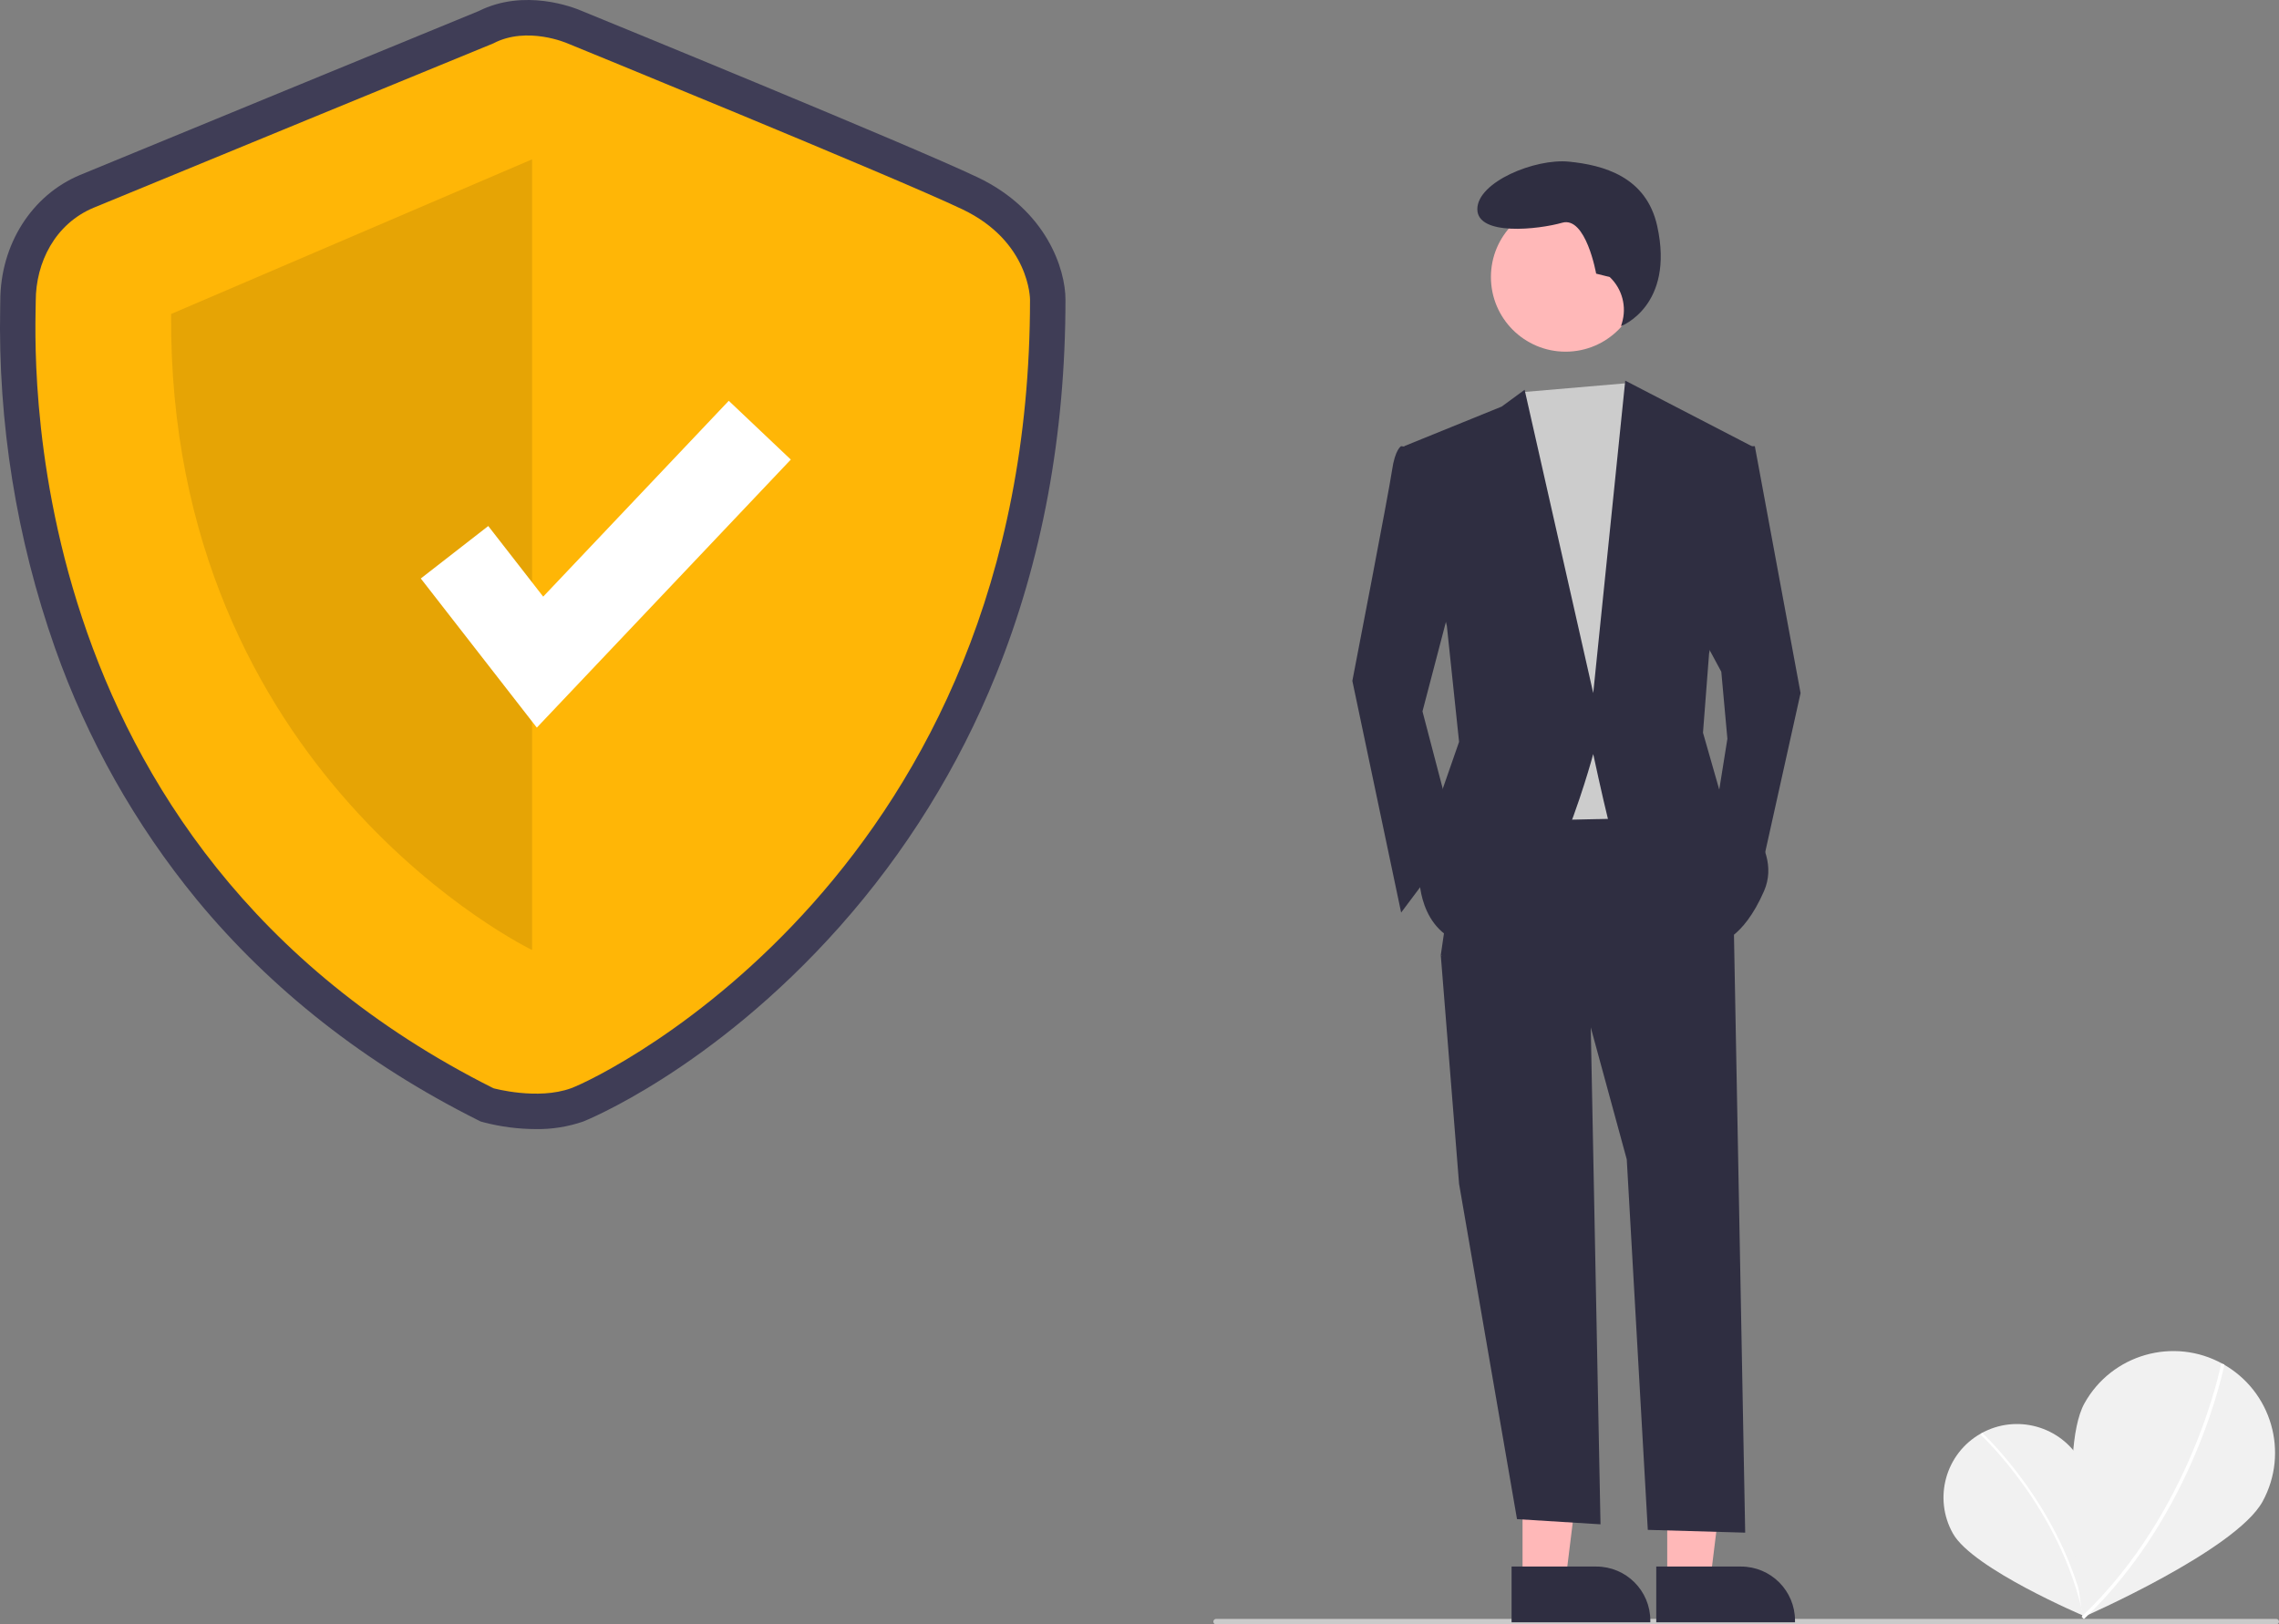 <?xml version="1.0" encoding="utf-8"?>
<!-- Generator: Adobe Illustrator 16.0.0, SVG Export Plug-In . SVG Version: 6.00 Build 0)  -->
<!DOCTYPE svg PUBLIC "-//W3C//DTD SVG 1.1//EN" "http://www.w3.org/Graphics/SVG/1.1/DTD/svg11.dtd">
<svg version="1.1" id="Layer_1" xmlns="http://www.w3.org/2000/svg" xmlns:xlink="http://www.w3.org/1999/xlink" x="0px" y="0px"
	 width="819.082px" height="584px" viewBox="0 0 819.082 584" enable-background="new 0 0 819.082 584" xml:space="preserve">
<rect x="0" y="0" width="819.082" height="584" fill="#808080" stroke="none"/>
<g id="Group_116" transform="translate(0.005 0)">
	<path id="Path_714" fill="#F1F1F1" d="M747.901,525.359c7.184,12.699,1.092,55.586,1.092,55.586s-39.891-16.887-47.072-29.578
		c-7.182-12.697-2.711-28.813,9.986-35.994S740.719,512.663,747.901,525.359L747.901,525.359L747.901,525.359z"/>
	<path id="Path_715" fill="#FFFFFF" d="M749.573,580.89l-0.848,0.18c-8.162-38.778-36.666-65.075-36.953-65.336l0.584-0.642
		C712.645,515.354,741.35,541.83,749.573,580.89z"/>
	<path id="Path_716" fill="#F1F1F1" d="M813.174,539.818c-9.748,17.683-64.705,41.638-64.705,41.638s-9.061-59.263,0.682-76.941
		c9.813-17.644,32.07-23.993,49.715-14.181c17.553,9.762,23.943,31.856,14.311,49.481L813.174,539.818z"/>
	<path id="Path_717" fill="#FFFFFF" d="M748.952,582.1l-0.826-0.869c39.77-37.768,50.064-90.444,50.164-90.973l1.178,0.222
		C799.368,491.009,789.01,544.055,748.952,582.1z"/>
	<path id="Path_718" fill="#3F3D56" d="M192.565,405.919c-6.289-0.021-12.551-0.831-18.639-2.411l-1.2-0.332l-1.113-0.558
		c-40.242-20.177-74.192-46.827-100.907-79.211c-22.114-26.965-39.356-57.58-50.949-90.47C5.893,193.56-0.777,152.01,0.065,110.272
		c0.017-0.876,0.031-1.553,0.031-2.019c0-20.289,11.262-38.091,28.691-45.354c13.34-5.558,134.455-55.305,143.206-58.9
		c16.48-8.258,34.062-1.365,36.875-0.16c6.311,2.58,118.275,48.375,142.471,59.9c24.937,11.874,31.589,33.206,31.589,43.938
		c0,48.588-8.415,94-25.011,134.967c-13.403,33.162-32.399,63.777-56.162,90.51c-45.847,51.595-91.706,69.885-92.148,70.046
		c-5.48,1.886-11.247,2.807-17.043,2.722L192.565,405.919z M181.78,379.205c3.976,0.891,13.129,2.229,19.1,0.052
		c7.579-2.764,45.962-22.668,81.83-63.032c49.558-55.769,74.7-125.875,74.739-208.372c-0.089-1.671-1.275-13.592-17.063-21.109
		c-23.726-11.3-140.1-58.885-141.275-59.364l-0.322-0.136c-2.439-1.022-10.2-3.175-15.551-0.371l-1.071,0.5
		c-1.3,0.533-129.863,53.338-143.575,59.051c-9.592,4-13.009,13.9-13.009,21.83c0,0.58-0.015,1.423-0.036,2.513
		c-1.1,56.447,11.967,195.346,156.237,268.438H181.78z"/>
	<path id="Path_719" fill="#FFB606" d="M177.324,15.586c0,0-129.735,53.284-143.635,59.076c-13.9,5.792-20.85,19.692-20.85,33.592
		S2.414,303.532,177.324,391.229c0,0,15.875,4.392,27.919,0c12.044-4.393,164.945-78.528,164.945-283.554c0,0,0-20.85-24.325-32.434
		S203.929,15.586,203.929,15.586S189.486,9.215,177.324,15.586z"/>
	<path id="Path_720" opacity="0.1" enable-background="new    " d="M191.224,57.286v284.251c0,0-130.889-63.007-129.735-228.65
		L191.224,57.286z"/>
	<path id="Path_721" fill="#FFFFFF" d="M192.931,261.581l-41.7-53.612l24.248-18.859l19.743,25.384l66.695-70.406l22.3,21.131
		L192.931,261.581z"/>
	<path id="Path_722" fill="#CACACA" d="M818.075,584h-381c-0.553,0-1-0.447-1-1s0.447-1,1-1h381c0.553,0,1,0.447,1,1
		S818.627,584,818.075,584z"/>
	<path id="Path_723" fill="#FFB8B8" d="M547.205,568.237h15.465l7.359-59.653H547.2L547.205,568.237z"/>
	<path id="Path_724" fill="#2F2E41" d="M543.26,563.188h30.459c10.719,0.001,19.408,8.69,19.41,19.409v0.632H543.26V563.188z"/>
	<path id="Path_725" fill="#FFB8B8" d="M599.205,568.237h15.465l7.359-59.653H599.2L599.205,568.237z"/>
	<path id="Path_726" fill="#2F2E41" d="M595.26,563.188h30.459c10.719,0.001,19.408,8.69,19.41,19.409v0.632H595.26V563.188z"/>
	<path id="Path_727" fill="#2F2E41" d="M571.514,358.75L575.223,548l-30.01-1.861L524.393,425.6l-6.576-82.188L571.514,358.75z"/>
	<path id="Path_728" fill="#2F2E41" d="M623.018,326.971L627.223,551l-35-1l-7.559-133.17l-13.15-48.217l-53.699-25.2l8.766-60.271
		l78.9-1.1L623.018,326.971z"/>
	<circle id="Ellipse_27" fill="#FFB8B8" cx="562.676" cy="99.594" r="26.838"/>
	<path id="Path_729" fill="#CCCCCC" d="M584.936,137.738l4.111,6.228l10.959,30.683L591.239,294.1l-51.504,1.101l-6.574-136.989
		l13.771-17.216L584.936,137.738z"/>
	<path id="Path_730" fill="#2F2E41" d="M512.334,161.5l-8.766-1.1c0,0-2.193,1.1-3.287,8.767
		c-1.096,7.667-14.246,75.616-14.246,75.616l17.533,83.283l19.725-26.299l-12.055-46.025l12.055-46.025L512.334,161.5z"/>
	<path id="Path_731" fill="#2F2E41" d="M624.114,160.4h6.576l16.438,88.762L631.786,318.2L616.444,293l4.383-27.4l-2.191-24.1
		l-7.672-14.247L624.114,160.4z"/>
	<path id="Path_732" fill="#2F2E41" d="M578.536,99.594l-4.881-1.22c0,0-3.66-20.739-12.199-18.3c-8.541,2.439-30.5,4.88-30.5-4.88
		c0-9.76,20.738-18.3,32.938-17.079c12.199,1.221,27.779,5.267,31.719,23.178c6.313,28.713-13.027,35.966-13.027,35.966l0.322-1.045
		C584.731,110.293,583.036,103.851,578.536,99.594z"/>
	<path id="Path_733" fill="#2F2E41" d="M504.666,160.4l35.068-14.243l8.219-6.027l24.656,109.036l11.506-112.324l45.477,23.558
		l-15.342,74.52l-2.191,28.492l6.574,23.013c0,0,23.014,16.438,15.342,33.972c-7.67,17.533-16.439,18.629-16.439,18.629
		s-37.26-35.067-39.451-43.834c-2.191-8.768-5.479-24.108-5.479-24.108s-18.629,70.134-40.547,69.038
		c-21.916-1.096-21.916-24.107-21.916-24.107l5.482-24.114l8.768-25.2l-4.385-41.642L504.666,160.4z"/>
</g>
</svg>
